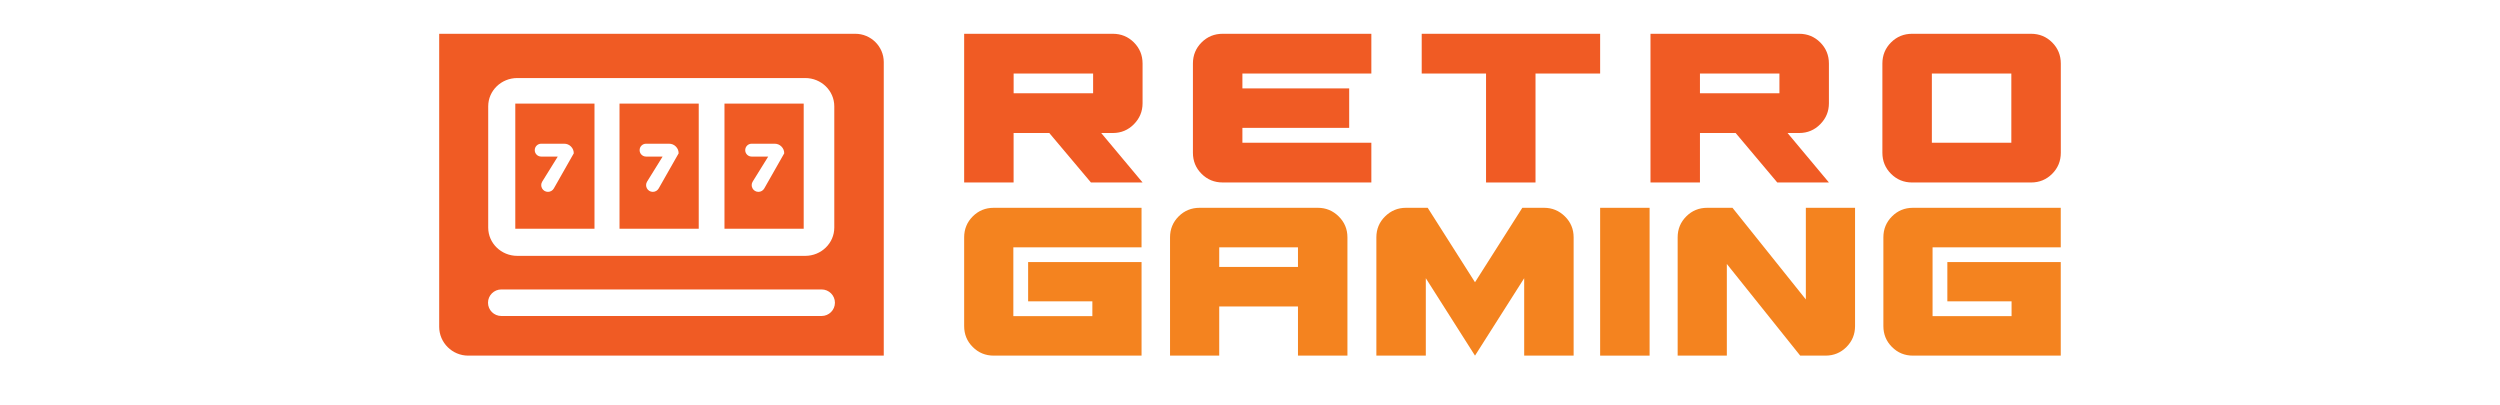 <svg xmlns="http://www.w3.org/2000/svg" width="148" height="24" viewBox="0 0 148 24" fill="none"><path d="M59.99 14.641V18.714H64.668V17.839H60.865V15.516H67.58V21.053H58.828C58.34 21.053 57.927 20.883 57.587 20.543C57.247 20.204 57.078 19.791 57.078 19.303V14.052C57.078 13.564 57.248 13.151 57.587 12.811C57.926 12.472 58.34 12.302 58.828 12.302H67.579V14.641H59.99Z" fill="#F4831F"></path><path d="M78.017 12.302C78.495 12.302 78.906 12.472 79.25 12.811C79.595 13.151 79.768 13.564 79.768 14.052V21.053H76.84V18.141H72.178V21.053H69.266V14.052C69.266 13.564 69.436 13.151 69.775 12.811C70.115 12.472 70.529 12.302 71.017 12.302H78.017ZM76.84 15.802V14.641H72.178V15.802H76.84Z" fill="#F4831F"></path><path d="M93.159 14.052V21.053H90.232V16.47L87.32 21.053L84.408 16.47V21.053H81.481V14.052C81.481 13.564 81.653 13.151 81.998 12.811C82.343 12.472 82.754 12.302 83.231 12.302H84.52L87.32 16.709L90.121 12.302H91.41C91.887 12.302 92.298 12.472 92.642 12.811C92.987 13.15 93.159 13.564 93.159 14.052Z" fill="#F4831F"></path><path d="M94.728 21.053V12.302H97.656V21.053H94.728Z" fill="#F4831F"></path><path d="M109.819 12.302V19.303C109.819 19.791 109.649 20.204 109.309 20.543C108.97 20.883 108.556 21.053 108.069 21.053H106.573L102.229 15.627V21.053H99.317V14.052C99.317 13.564 99.487 13.151 99.827 12.811C100.166 12.472 100.579 12.302 101.067 12.302H102.563L106.906 17.727V12.302H109.819Z" fill="#F4831F"></path><path d="M114.408 14.641V18.714H119.085V17.839H115.283V15.516H121.997V21.053H113.246C112.758 21.053 112.345 20.883 112.006 20.543C111.666 20.204 111.496 19.791 111.496 19.303V14.052C111.496 13.564 111.666 13.151 112.006 12.811C112.345 12.472 112.758 12.302 113.246 12.302H121.997V14.641H114.408Z" fill="#F4831F"></path><path d="M50.634 2H26V19.347C26 20.285 26.773 21.053 27.717 21.053H52.319V3.674C52.318 2.753 51.56 2 50.634 2ZM48.637 18.707H29.681C29.244 18.707 28.89 18.355 28.89 17.921C28.89 17.487 29.244 17.135 29.681 17.135H48.637C49.074 17.135 49.428 17.487 49.428 17.921C49.428 18.355 49.074 18.707 48.637 18.707ZM49.39 13.474C49.39 14.398 48.619 15.147 47.668 15.147H30.624C29.673 15.147 28.902 14.398 28.902 13.474V6.293C28.902 5.369 29.673 4.62 30.624 4.62H47.668C48.619 4.62 49.39 5.369 49.39 6.293V13.474Z" fill="#F05B24"></path><path d="M36.675 6.135V13.54H41.365V6.135H36.675ZM38.994 11.156C38.923 11.281 38.791 11.358 38.647 11.358C38.335 11.358 38.144 11.015 38.309 10.749L39.227 9.269H38.246C38.036 9.269 37.865 9.099 37.865 8.889C37.865 8.678 38.036 8.508 38.246 8.508H39.605C39.764 8.508 39.899 8.563 40.009 8.673C40.12 8.784 40.175 8.919 40.175 9.078L38.994 11.156Z" fill="#F05B24"></path><path d="M30.505 6.135V13.54H35.194V6.135H30.505ZM32.787 11.156C32.716 11.281 32.583 11.358 32.44 11.358C32.127 11.358 31.936 11.015 32.101 10.749L33.02 9.269H32.038C31.828 9.269 31.657 9.099 31.657 8.889C31.657 8.678 31.828 8.508 32.038 8.508H33.397C33.556 8.508 33.691 8.563 33.801 8.673C33.912 8.784 33.967 8.919 33.967 9.078L32.787 11.156Z" fill="#F05B24"></path><path d="M42.889 6.135V13.54H47.579V6.135H42.889ZM45.245 11.156C45.174 11.281 45.042 11.358 44.898 11.358C44.586 11.358 44.395 11.015 44.56 10.749L45.478 9.269H44.497C44.287 9.269 44.117 9.099 44.117 8.889C44.117 8.678 44.287 8.508 44.497 8.508H45.856C46.015 8.508 46.15 8.563 46.26 8.673C46.371 8.784 46.426 8.919 46.426 9.078L45.245 11.156Z" fill="#F05B24"></path><path d="M65.88 2C66.37 2 66.786 2.171 67.128 2.512C67.469 2.854 67.64 3.27 67.64 3.761V6.113C67.64 6.593 67.469 7.007 67.128 7.353C66.786 7.7 66.37 7.874 65.88 7.874H65.191L67.64 10.802H64.583L62.118 7.874H60.005V10.802H57.078V2H65.88ZM64.712 5.521V4.353H60.007V5.521H64.712Z" fill="#F05B24"></path><path d="M73.55 4.353V5.233H79.872V7.57H73.55V8.45H81.184V10.802H72.381C71.89 10.802 71.474 10.632 71.133 10.29C70.791 9.949 70.621 9.533 70.621 9.042V3.76C70.621 3.269 70.792 2.854 71.133 2.512C71.474 2.171 71.891 2 72.381 2H81.184V4.353L73.55 4.353Z" fill="#F05B24"></path><path d="M94.728 2V4.353H90.902V10.803H87.974V4.353H84.165V2H94.728Z" fill="#F05B24"></path><path d="M106.511 2C107.002 2 107.418 2.171 107.759 2.512C108.1 2.854 108.272 3.27 108.272 3.761V6.113C108.272 6.593 108.101 7.007 107.759 7.353C107.418 7.7 107.002 7.874 106.511 7.874H105.823L108.271 10.802H105.214L102.75 7.874H100.637V10.802H97.709V2H106.511ZM105.342 5.521V4.353H100.637V5.521H105.342Z" fill="#F05B24"></path><path d="M120.239 2C120.73 2 121.146 2.171 121.488 2.512C121.829 2.854 122 3.27 122 3.761V9.042C122 9.533 121.829 9.949 121.488 10.29C121.146 10.632 120.73 10.803 120.239 10.803H113.198C112.707 10.803 112.291 10.632 111.949 10.29C111.608 9.949 111.437 9.533 111.437 9.042V3.761C111.437 3.27 111.608 2.854 111.949 2.512C112.291 2.171 112.707 2 113.198 2H120.239ZM119.071 8.45V4.353H114.366V8.45H119.071Z" fill="#F05B24"></path></svg>
